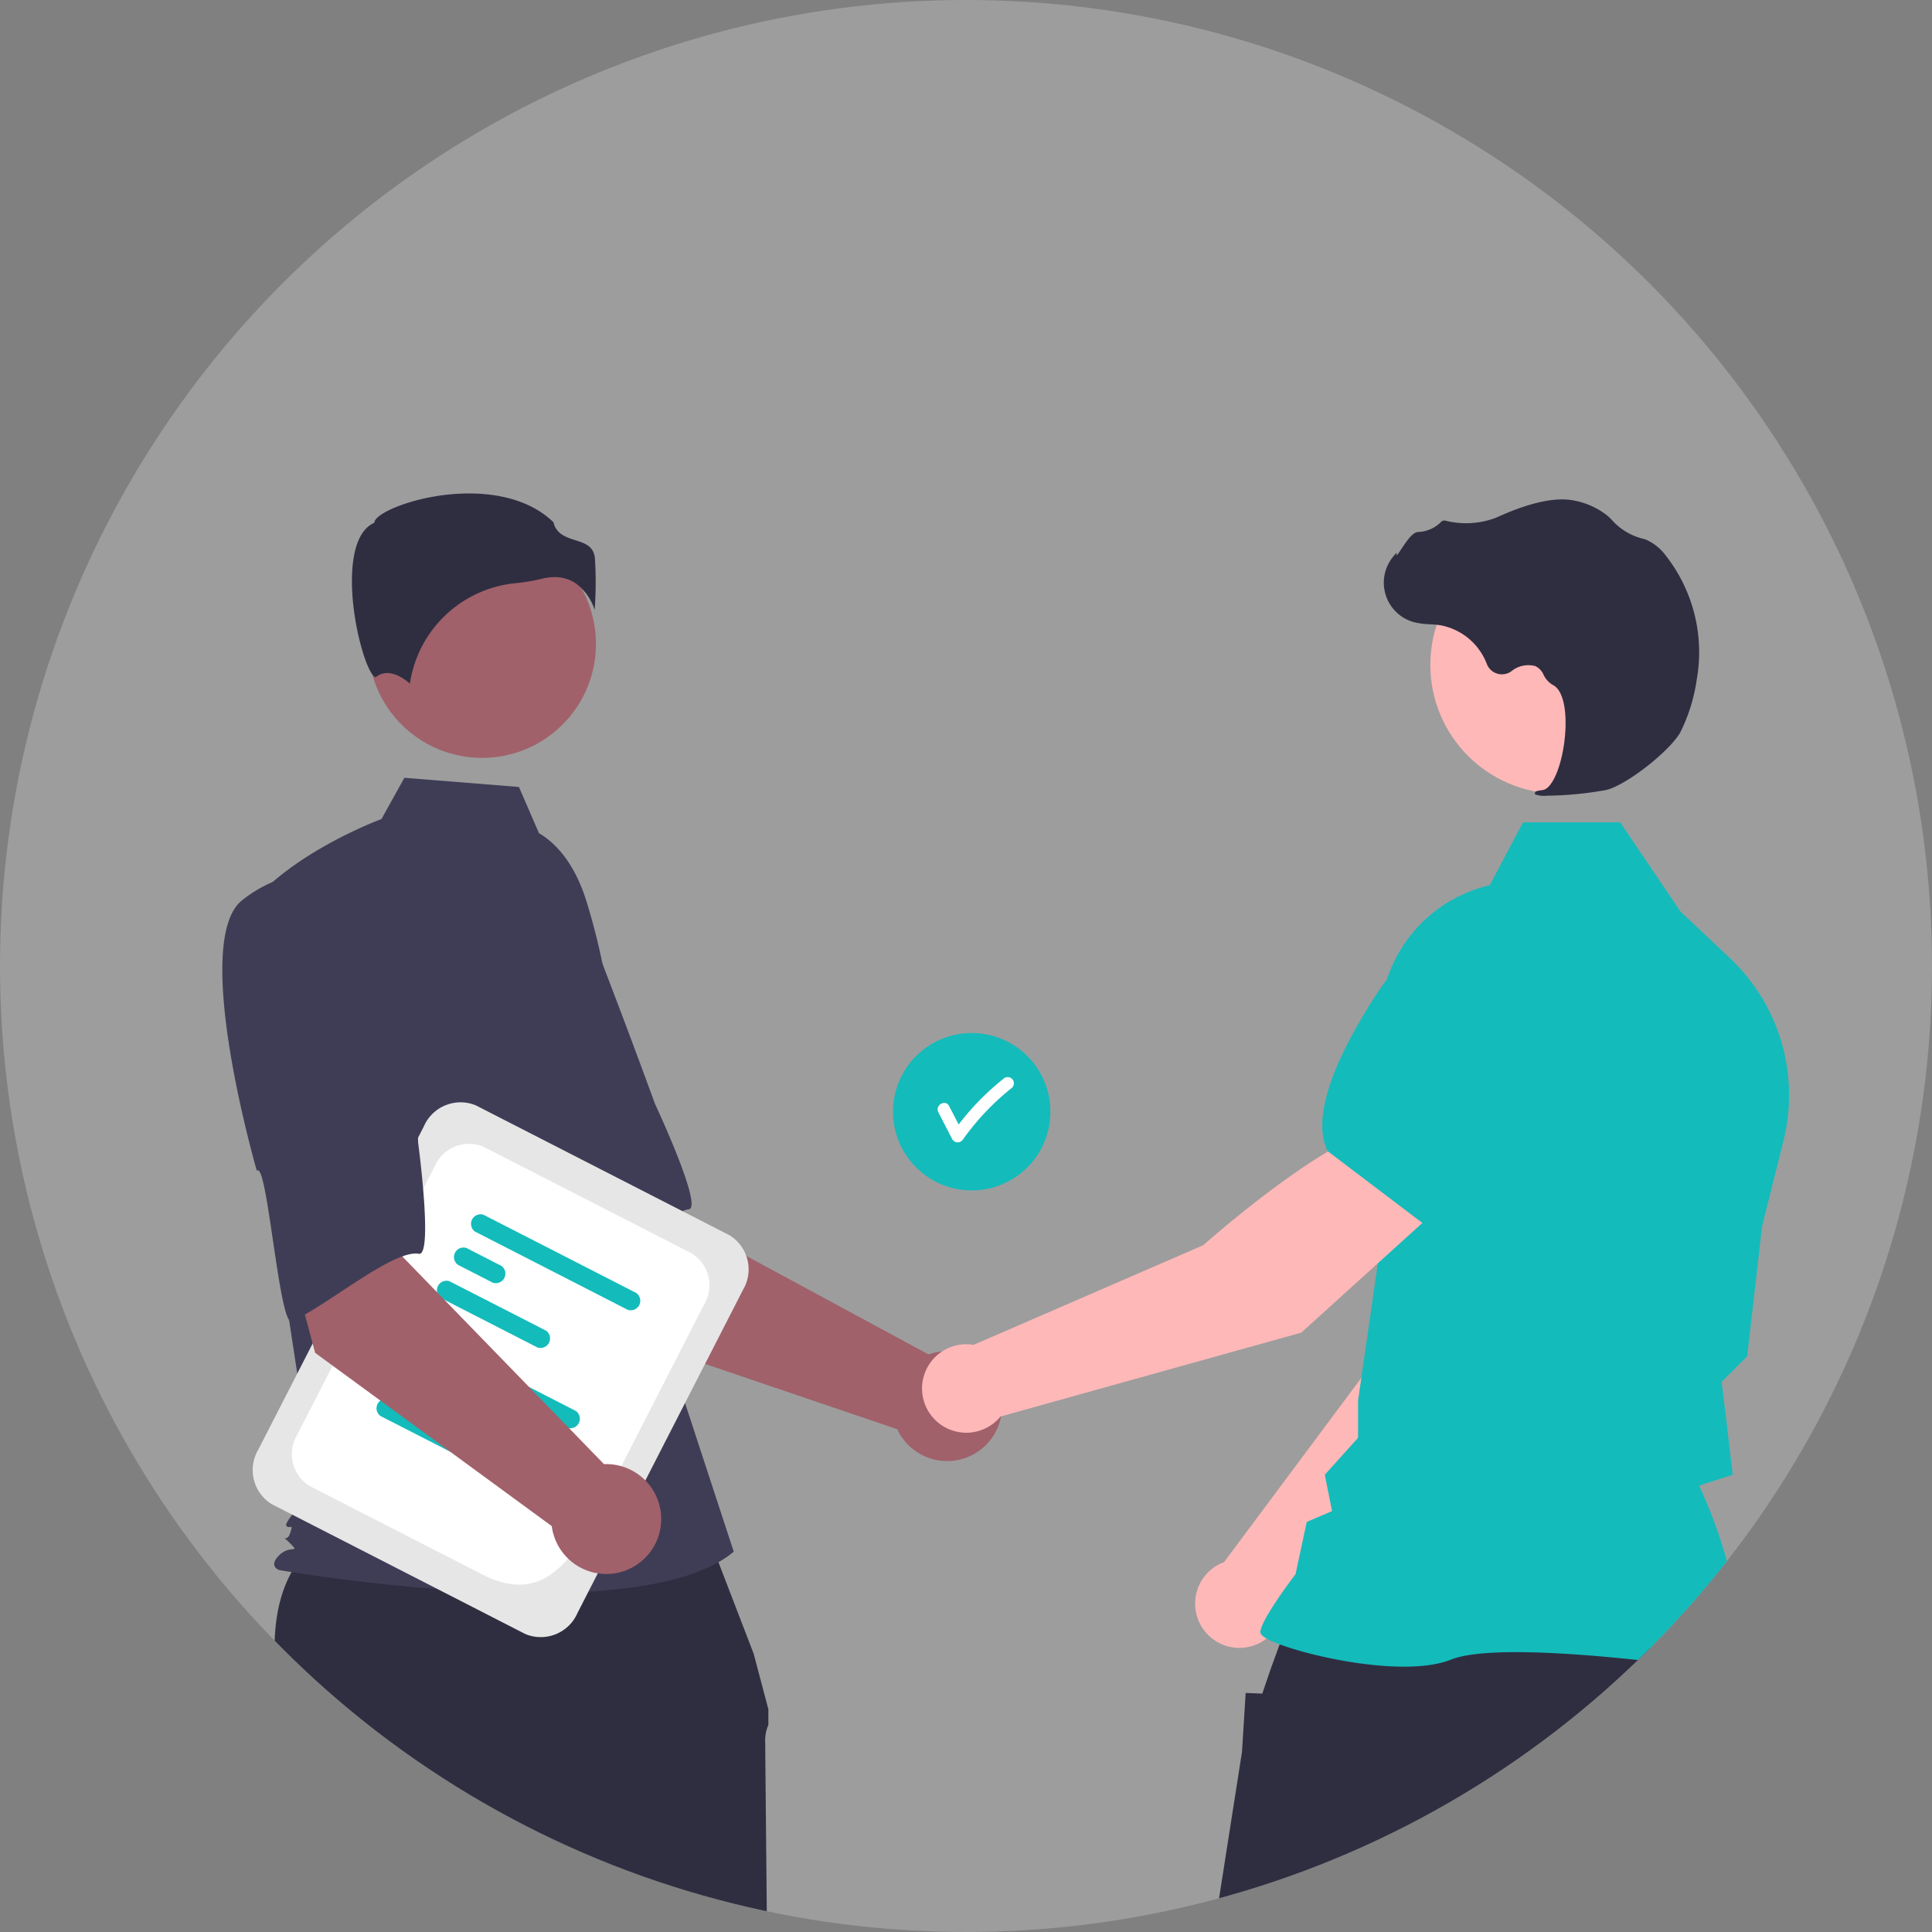 <svg xmlns="http://www.w3.org/2000/svg" xmlns:xlink="http://www.w3.org/1999/xlink" width="184" height="184" viewBox="0 0 184 184">
  <rect x="0" y="0" width="184" height="184" fill="#808080" stroke="none"/>
  <defs>
    <clipPath id="clip-path">
      <circle id="楕円形_234" data-name="楕円形 234" cx="92" cy="92" r="92" transform="translate(443 1248)" fill="#fff" stroke="#707070" stroke-width="1" opacity="0.39"/>
    </clipPath>
  </defs>
  <g id="グループ_798" data-name="グループ 798" transform="translate(-470 -1484)">
    <circle id="楕円形_235" data-name="楕円形 235" cx="92" cy="92" r="92" transform="translate(470 1484)" fill="#cbcbcb" opacity="0.39"/>
    <g id="マスクグループ_42" data-name="マスクグループ 42" transform="translate(27 236)" clip-path="url(#clip-path)">
      <g id="グループ_525" data-name="グループ 525" transform="translate(395.292 1271.113)">
        <circle id="楕円形_231" data-name="楕円形 231" cx="7.495" cy="7.495" r="7.495" transform="translate(132.756 75.27)" fill="#14bbbb"/>
        <path id="パス_804" data-name="パス 804" d="M589.865,349.1a.606.606,0,0,0-.837,0,24.828,24.828,0,0,0-4.253,4.344l-.909-1.759c-.35-.677-1.371-.079-1.022.6l1.33,2.573a.6.6,0,0,0,1.022,0,23.964,23.964,0,0,1,4.669-4.919.6.6,0,0,0,0-.837Z" transform="translate(-445.767 -269.462)" fill="#fff"/>
        <path id="パス_805" data-name="パス 805" d="M488.635,373.151l-11.3-17.749,13.088-7.009,3.435,13.542,24.2,13.078a5.233,5.233,0,1,1-2.978,7.12Z" transform="translate(-381.92 -269.133)" fill="#a0616a"/>
        <path id="パス_806" data-name="パス 806" d="M455.433,304.889c-3.551,5.214,9.069,24.166,9.069,24.166.615-1.325,6.492,13.556,7.476,12.677,2.8-2.5,7.177-9.458,9.611-9.768,1.392-.177-3.229-10.05-3.229-10.05s-2.112-5.83-4.977-13.277a13.374,13.374,0,0,0-9.714-8.5S458.984,299.675,455.433,304.889Z" transform="translate(-368.277 -239.909)" fill="#3f3d56"/>
        <path id="パス_807" data-name="パス 807" d="M236.173,568.709h5.368l2.553-20.7h-7.922Z" transform="translate(-148.844 -333.858)" fill="#a0616a"/>
        <path id="パス_808" data-name="パス 808" d="M453.368,734.7h1.511l5.9-2.4,3.161,2.4h0a6.737,6.737,0,0,1,6.737,6.736v.219H453.368Z" transform="translate(-367.408 -501.604)" fill="#2f2e41"/>
        <path id="パス_809" data-name="パス 809" d="M299.39,568.709h5.368l2.554-20.7h-7.922Z" transform="translate(-187.124 -333.858)" fill="#a0616a"/>
        <path id="パス_810" data-name="パス 810" d="M516.585,734.7H518.1l5.9-2.4,3.161,2.4h0a6.737,6.737,0,0,1,6.737,6.736v.219H516.585Z" transform="translate(-405.688 -501.604)" fill="#2f2e41"/>
        <path id="パス_811" data-name="パス 811" d="M463.414,455.889l-34.913.873c-6.631,3.6-6.731,11.4-4.559,20.651,0,0-.733,5.5.733,6.968s2.2,1.467,1.467,4.034,3.142,6.76,2.671,7.23a18.977,18.977,0,0,0-1.571,3.038l3.667,20.9s2.567,36.305,3.3,37.039,1.467,0,.733,1.834-1.467,1.1-.733,1.834a27.035,27.035,0,0,1,1.834,2.2h8.866s.668-3.667.668-4.034.733-2.567.733-2.934-.648-1.015-.648-1.015a12.063,12.063,0,0,1-.452-2.285c0-.734-2.2-28.971-2.2-28.971l4.4-36.672,10.635,35.939s0,31.538.733,32.271.733.367.367,1.834-1.834,1.1-.733,2.2,1.467-.734,1.1,1.1l-.367,1.834,11,.157s1.467-3.091.733-4.191-.689-.8.205-2.6,1.261-2.167.895-2.534-.367-2.317-.367-2.317l-1.834-35.088s-.367-37.039-.367-38.139a3.657,3.657,0,0,1,.3-1.65V473.9l-1.4-5.291Z" transform="translate(-348.824 -334.226)" fill="#2f2e41"/>
        <circle id="楕円形_232" data-name="楕円形 232" cx="10.848" cy="10.848" r="10.848" transform="translate(82.769 27.371)" fill="#a0616a"/>
        <path id="パス_812" data-name="パス 812" d="M444.092,281.934c2.337,1.389,3.735,3.942,4.538,6.54a61.973,61.973,0,0,1,2.663,14.807l.848,15.046,10.5,32.036c-9.1,7.7-43.3,1.75-43.3,1.75s-1.05-.35,0-1.4,2.072-.12,1.022-1.17-.326.12.024-.93,0-.35-.35-.7,2.709-3.5,2.709-3.5l-2.8-18.389-3.5-37.092c4.2-5.249,12.644-8.343,12.644-8.343l2.182-3.928,10.91.873Z" transform="translate(-345.052 -225.698)" fill="#3f3d56"/>
        <path id="パス_813" data-name="パス 813" d="M462.7,216.589a5.027,5.027,0,0,1,1.786,2.509,35.3,35.3,0,0,0,.023-4.923c-.128-1.152-.939-1.411-1.878-1.711-.848-.271-1.807-.578-2.065-1.7-3.41-3.317-9.346-3.15-13.408-1.993-2.235.637-3.522,1.455-3.637,1.934l-.024.1-.091.045c-1.723.862-2.059,3.582-2.036,5.713.042,4.014,1.428,8.573,2.209,8.943.041.02.052.012.07,0h0c1.176-.94,2.61.071,3.24.621a11.282,11.282,0,0,1,10.1-9.57,17.7,17.7,0,0,0,2.435-.408,5.125,5.125,0,0,1,1.244-.163A3.54,3.54,0,0,1,462.7,216.589Z" transform="translate(-360.144 -184.134)" fill="#2f2e41"/>
        <path id="パス_814" data-name="パス 814" d="M653.307,413.764l20.867-21.19,5.5-16.948-8.847-3.578c-4.383,4.421-8.894,17.954-8.894,17.954l-14.242,19.115c-.114.042-.227.087-.339.14a4.216,4.216,0,1,0,5.958,4.507Z" transform="translate(-483.407 -283.457)" fill="#ffb8b8"/>
        <path id="パス_815" data-name="パス 815" d="M704.453,345.785l11.188,3.237.042-.008c4.113-.8,7.366-7.633,9.371-13.226a7.73,7.73,0,0,0-4.187-9.687h0a7.747,7.747,0,0,0-8.085,1.233l-5.578,4.8Z" transform="translate(-519.448 -255.256)" fill="#14bbbb"/>
        <path id="パス_816" data-name="パス 816" d="M445.89,563.268h-6.017l-2.862-23.208h8.88Z" transform="translate(-270.458 -329.046)" fill="#ffb8b8"/>
        <path id="パス_817" data-name="パス 817" d="M654.294,732.123H652.6l-6.612-2.689-3.544,2.689h0a7.552,7.552,0,0,0-7.552,7.551v.246h19.4Z" transform="translate(-477.327 -499.866)" fill="#2f2e41"/>
        <path id="パス_818" data-name="パス 818" d="M513.573,563.268h-6.017l-2.862-23.208h8.881Z" transform="translate(-311.442 -329.046)" fill="#ffb8b8"/>
        <path id="パス_819" data-name="パス 819" d="M721.977,732.123h-1.694l-6.612-2.689-3.544,2.689h0a7.552,7.552,0,0,0-7.552,7.551v.246h19.4Z" transform="translate(-518.311 -499.866)" fill="#2f2e41"/>
        <path id="パス_820" data-name="パス 820" d="M694.552,484.032a63.872,63.872,0,0,1-1.054,16.511c-1.757,8.08-1.757,30.836-1.757,30.836l-3.864,44.343-11.593-1.054-3.162-74.124-11.242,24.942L662.935,529l-1.4.878s1.053,6.85.35,6.85a8.394,8.394,0,0,0-2.459,1.054l1.405,36.184-11.944-.351-4.216-50.938,4.567-29.158.351-5.621,1.581.065.8-2.348,1.478-4.04Z" transform="translate(-483.246 -349.778)" fill="#2f2e41"/>
        <path id="パス_821" data-name="パス 821" d="M704.866,368.242l.063-.088c3.344-4.682-1.685-15.931-2.444-17.562l3.195-1.037-.719-6.115-.341-2.726,2.442-2.442.007-.061,1.405-12.3,2.043-8.167a17.929,17.929,0,0,0-5.089-17.375l-4.723-4.453-5.74-8.492H685.71l-3.173,5.994A13.49,13.49,0,0,0,672.1,307.2l.719,15.722L670,342.493l0,3.542-3.169,3.522.692,3.46-2.411,1.034-1.065,4.969c-.441.582-3.349,4.46-3.349,5.52,0,.159.117.313.37.484,1.982,1.342,12.938,4.079,17.787,2.138,5.165-2.065,25.7,1.033,25.9,1.065Z" transform="translate(-492.953 -232.218)" fill="#14bbbb"/>
        <circle id="楕円形_233" data-name="楕円形 233" cx="12.258" cy="12.258" r="12.258" transform="translate(183.931 27.954)" fill="#ffb8b8"/>
        <path id="パス_822" data-name="パス 822" d="M706.014,237.66a33.335,33.335,0,0,0,5.659-.543c1.849-.426,5.928-3.58,7.039-5.443h0A16.379,16.379,0,0,0,720.3,226.6a14.9,14.9,0,0,0-2.911-11.76,4.708,4.708,0,0,0-1.943-1.574c-.069-.025-.139-.047-.211-.065a5.809,5.809,0,0,1-2.935-1.713,4.794,4.794,0,0,0-.493-.482,7.156,7.156,0,0,0-3.023-1.421c-1.786-.429-4.342.109-7.595,1.6a8.029,8.029,0,0,1-4.846.274.455.455,0,0,0-.425.158,3.213,3.213,0,0,1-2.16.926c-.5.035-1,.736-1.607,1.65-.138.207-.3.449-.415.6l-.023-.277-.273.317a3.9,3.9,0,0,0,1.923,6.3,7.606,7.606,0,0,0,1.535.2c.314.02.638.041.949.087a5.878,5.878,0,0,1,4.465,3.7,1.537,1.537,0,0,0,2.339.686,2.54,2.54,0,0,1,2.3-.481,1.686,1.686,0,0,1,.767.826,2.2,2.2,0,0,0,.859.951c1.276.617,1.437,3.491,1.047,5.9-.376,2.323-1.2,4.017-1.991,4.12-.613.079-.682.125-.724.235l-.037.1.071.089A2.511,2.511,0,0,0,706.014,237.66Z" transform="translate(-510.999 -184.992)" fill="#2f2e41"/>
        <path id="パス_823" data-name="パス 823" d="M628.331,368.762l-5.892-7.508c-6,1.653-16.651,11.145-16.651,11.145l-21.87,9.491a4.213,4.213,0,1,0,2.56,6.827l28.649-7.993Z" transform="translate(-443.486 -276.921)" fill="#ffb8b8"/>
        <path id="パス_824" data-name="パス 824" d="M685.43,344.814l9.3-10.364.516-7.343a7.748,7.748,0,0,0-3.845-7.218h0a7.73,7.73,0,0,0-10.269,2.434c-3.285,4.951-6.819,11.645-5,15.419l.018.038Z" transform="translate(-501.997 -251.257)" fill="#14bbbb"/>
        <path id="パス_825" data-name="パス 825" d="M443.428,405.574,419.265,393.2a3.813,3.813,0,0,1-1.269-5.2l15.755-30.762a3.813,3.813,0,0,1,4.965-2.012L462.879,367.6a3.813,3.813,0,0,1,1.269,5.2l-15.755,30.762A3.813,3.813,0,0,1,443.428,405.574Z" transform="translate(-345.683 -273.063)" fill="#e6e6e6"/>
        <path id="パス_826" data-name="パス 826" d="M445.026,405.968l-16.417-8.408a3.571,3.571,0,0,1-1.189-4.874l13.089-25.557a3.571,3.571,0,0,1,4.65-1.884L464.987,375.4a3.571,3.571,0,0,1,1.189,4.874l-7.111,13.884C454.814,402.458,452.2,409.64,445.026,405.968Z" transform="translate(-351.409 -279.147)" fill="#fff"/>
        <path id="パス_827" data-name="パス 827" d="M470.448,419.62l-14.541-7.447a.909.909,0,0,1,.82-1.6l14.541,7.447a.909.909,0,0,1-.82,1.6Z" transform="translate(-368.715 -306.755)" fill="#14bbbb"/>
        <path id="パス_828" data-name="パス 828" d="M455.117,421.895l-3.318-1.7a.909.909,0,0,1,.82-1.6l3.318,1.7a.909.909,0,0,1-.82,1.6Z" transform="translate(-366.227 -311.613)" fill="#14bbbb"/>
        <path id="パス_829" data-name="パス 829" d="M456.885,432.927l-9.2-4.71a.909.909,0,0,1,.82-1.6l9.2,4.709a.909.909,0,0,1-.82,1.6Z" transform="translate(-363.739 -316.471)" fill="#14bbbb"/>
        <path id="パス_830" data-name="パス 830" d="M485.035,391.138l-14.541-7.447a.909.909,0,0,1,.82-1.6l14.541,7.447a.909.909,0,0,1-.82,1.6Z" transform="translate(-377.548 -289.509)" fill="#14bbbb"/>
        <path id="パス_831" data-name="パス 831" d="M469.7,393.413l-3.318-1.7a.909.909,0,0,1,.82-1.6l3.318,1.7a.909.909,0,0,1-.82,1.6Z" transform="translate(-375.06 -294.366)" fill="#14bbbb"/>
        <path id="パス_832" data-name="パス 832" d="M471.472,404.445l-9.2-4.71a.909.909,0,0,1,.82-1.6l9.2,4.709a.91.91,0,0,1-.82,1.6Z" transform="translate(-372.572 -299.224)" fill="#14bbbb"/>
        <path id="パス_833" data-name="パス 833" d="M424.106,380.06l-5.459-20.322,14.587-2.761-.784,13.949,19.166,19.735a5.233,5.233,0,1,1-4.976,5.9Z" transform="translate(-346.383 -274.331)" fill="#a0616a"/>
        <path id="パス_834" data-name="パス 834" d="M411.965,302.384c-4.951,3.909,1.4,25.774,1.4,25.774.984-1.08,2.127,14.879,3.33,14.336,3.418-1.544,9.683-6.87,12.1-6.436,1.381.248-.066-10.556-.066-10.556s-.266-6.195-.766-14.159a13.374,13.374,0,0,0-6.719-11.017S416.917,298.475,411.965,302.384Z" transform="translate(-341.195 -239.762)" fill="#3f3d56"/>
      </g>
    </g>
  </g>
</svg>
